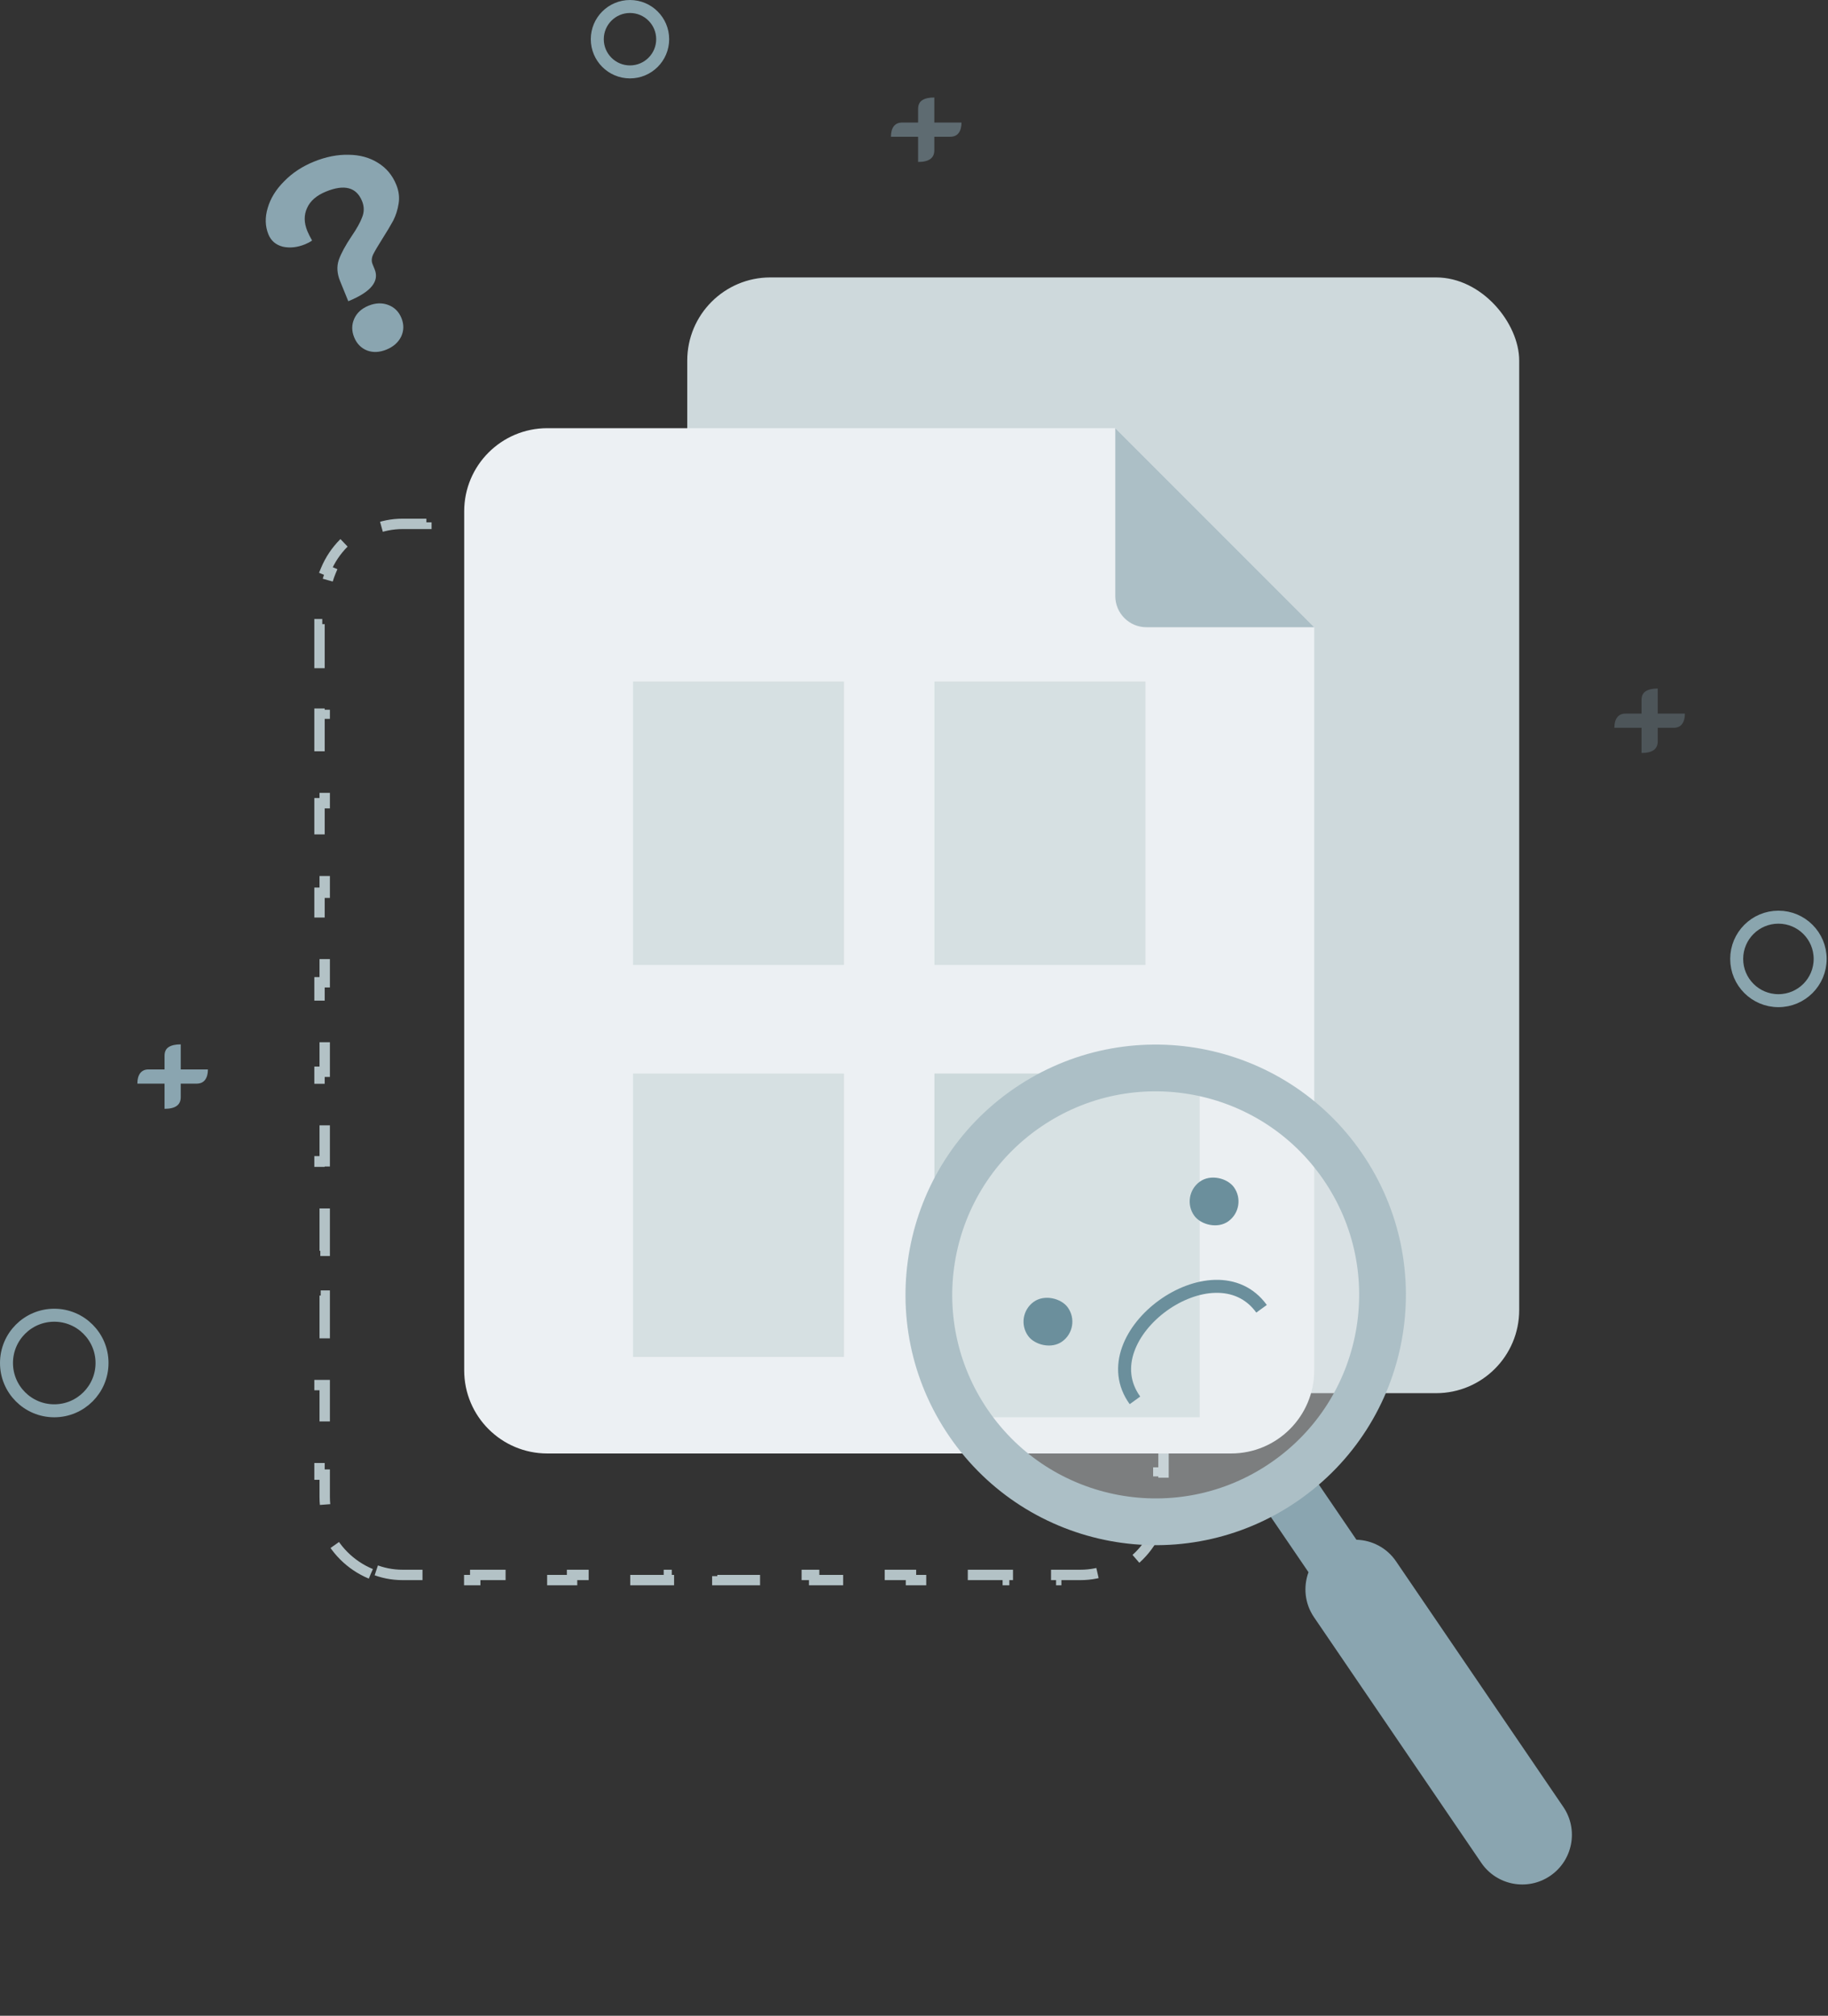 <svg width="352" height="388" viewBox="0 0 352 388" fill="none" xmlns="http://www.w3.org/2000/svg">
<rect x="0" y="0" width="352" height="388" fill="#333333" stroke="none"/>
<path d="M71.401 302.932C67.49 301.31 64.362 298.182 62.74 294.27L63.664 293.887C62.931 292.12 62.526 290.182 62.526 288.146V283.838H61.526V275.222H62.526V266.607H61.526V257.991H62.526V249.376H61.526V240.76H62.526V232.145H61.526V223.529H62.526V214.913H61.526V206.298H62.526V197.682H61.526V189.067H62.526V180.451H61.526V171.835H62.526V163.22H61.526V154.604H62.526V145.989H61.526V137.373H62.526V128.758H61.526V120.142H62.526V115.834C62.526 113.798 62.931 111.86 63.664 110.093L62.74 109.71C64.362 105.798 67.49 102.67 71.401 101.048L71.784 101.972C73.552 101.239 75.49 100.834 77.526 100.834H82.105V99.834H91.262V100.834H100.42V99.834H109.577V100.834H118.735V99.834H127.892V100.834H137.05V99.834H146.207V100.834H155.365V99.834H164.523V100.834H173.68V99.834H182.838V100.834H191.995V99.834H201.153V100.834H210.31V99.834H219.468V100.834H223.047V104.542H224.047V113.957H223.047V123.373H224.047V132.789H223.047V142.204H224.047V151.62H223.047V161.035H224.047V170.451H223.047V179.867H224.047V189.282H223.047V198.698H224.047V208.113H223.047V217.529H224.047V226.945H223.047V236.36H224.047V245.776H223.047V255.191H224.047V264.607H223.047V274.022H224.047V283.438H223.047V288.146C223.047 290.182 222.642 292.12 221.909 293.887L222.832 294.27C221.211 298.181 218.082 301.31 214.171 302.932L213.788 302.008C212.021 302.741 210.082 303.146 208.047 303.146H203.385V304.146H194.062V303.146H184.739V304.146H175.416V303.146H166.094V304.146H156.771V303.146H147.448V304.146H138.125V303.146H128.802V304.146H119.479V303.146H110.156V304.146H100.833V303.146H91.51V304.146H82.187V303.146H77.526C75.49 303.146 73.552 302.741 71.784 302.008L71.401 302.932Z" stroke="#B3C2C6" stroke-width="2" stroke-dasharray="9 9"/>
<rect x="132.338" y="53.4" width="160.199" height="214.76" rx="16" fill="#CED9DC"/>
<path d="M237.068 279.768H105.386C96.55 279.768 89.386 272.604 89.386 263.768V98.421C89.386 89.585 96.55 82.421 105.386 82.421H214.76L253.068 120.73V263.768C253.068 272.604 245.905 279.768 237.068 279.768Z" fill="#ECF0F3"/>
<path d="M253.068 120.73L214.76 82.421V114.73C214.76 118.043 217.446 120.73 220.76 120.73H253.068Z" fill="#ACBFC6"/>
<rect x="121.891" y="131.177" width="40.63" height="54.56" fill="#CCD9DB" fill-opacity="0.69"/>
<rect x="121.891" y="206.633" width="40.63" height="54.56" fill="#CCD9DB" fill-opacity="0.69"/>
<rect x="179.934" y="206.633" width="40.63" height="54.56" fill="#CCD9DB"/>
<rect x="179.934" y="131.177" width="40.63" height="54.56" fill="#CCD9DB" fill-opacity="0.69"/>
<path d="M184.577 228.69L206.053 208.955L231.012 203.151V272.803H182.836L184.577 228.69Z" fill="#CCD9DB"/>
<path d="M251.963 302.624L244.29 291.368L253.518 285.112C255.232 287.64 261.193 296.37 261.193 296.37C264.157 296.459 267.037 297.896 268.828 300.537L301.036 347.809C302.519 349.993 302.973 352.57 302.512 354.972C302.051 357.375 300.674 359.601 298.489 361.081C294.121 364.044 288.178 362.903 285.218 358.535L253.008 311.26C251.217 308.619 250.948 305.408 251.963 302.624Z" fill="#8AA5B0"/>
<circle cx="222.541" cy="249.241" r="43.676" transform="rotate(-34.48 222.541 249.241)" fill="#E9EEF0" fill-opacity="0.4" stroke="#ACBFC6" stroke-width="9"/>
<rect x="195.23" y="253.344" width="9.401" height="9.401" rx="4.7" transform="rotate(-35.874 195.23 253.344)" fill="#6B8F9C"/>
<rect x="227.223" y="230.206" width="9.401" height="9.401" rx="4.7" transform="rotate(-35.874 227.223 230.206)" fill="#6B8F9C"/>
<path d="M218.548 269.545C209.458 256.976 233.834 239.347 242.924 251.916" stroke="#6B8F9C" stroke-width="2.5"/>
<path d="M65.477 54.078C64.894 52.644 64.812 51.298 65.233 50.038C65.687 48.766 66.507 47.247 67.693 45.482C68.694 44.025 69.379 42.794 69.747 41.789C70.149 40.771 70.14 39.745 69.719 38.711C68.634 36.043 66.324 35.428 62.79 36.866C60.956 37.612 59.735 38.672 59.128 40.046C58.507 41.387 58.523 42.858 59.174 44.458C59.377 44.958 59.685 45.572 60.097 46.298C59.704 46.574 59.258 46.814 58.757 47.018C57.257 47.628 55.824 47.784 54.458 47.484C53.112 47.138 52.189 46.347 51.687 45.114C51.049 43.546 51.003 41.855 51.547 40.04C52.078 38.192 53.131 36.481 54.706 34.908C56.267 33.301 58.182 32.036 60.45 31.114C62.751 30.178 64.981 29.737 67.141 29.791C69.287 29.812 71.168 30.329 72.785 31.343C74.389 32.323 75.563 33.73 76.309 35.564C76.811 36.798 76.959 38.02 76.752 39.232C76.565 40.396 76.223 41.468 75.728 42.447C75.219 43.392 74.513 44.573 73.612 45.989C72.784 47.297 72.199 48.293 71.855 48.977C71.545 49.647 71.505 50.266 71.735 50.833L72.142 51.833C73.092 54.168 71.399 56.216 67.064 57.98L65.477 54.078ZM74.408 67.293C73.075 67.835 71.835 67.893 70.689 67.465C69.53 67.004 68.699 66.156 68.198 64.922C67.696 63.689 67.699 62.502 68.207 61.362C68.715 60.223 69.636 59.382 70.97 58.84C72.304 58.297 73.567 58.249 74.759 58.697C75.952 59.145 76.799 59.986 77.301 61.219C77.803 62.453 77.783 63.647 77.242 64.799C76.687 65.919 75.742 66.75 74.408 67.293Z" fill="#8AA5B0"/>
<path d="M31.683 208.581H26.451C26.451 207.733 26.627 207.069 26.979 206.589C27.347 206.093 27.891 205.845 28.611 205.845H31.683V203.229C31.683 202.445 31.947 201.885 32.475 201.549C33.003 201.197 33.779 201.021 34.803 201.021V205.845H40.035C40.035 206.709 39.851 207.381 39.483 207.861C39.131 208.341 38.579 208.581 37.827 208.581H34.803V211.197C34.803 212.685 33.763 213.429 31.683 213.429V208.581Z" fill="#8AA5B0"/>
<path d="M176.791 26.325H171.559C171.559 25.477 171.735 24.813 172.087 24.333C172.455 23.837 172.999 23.589 173.719 23.589H176.791V20.973C176.791 20.189 177.055 19.629 177.583 19.293C178.111 18.941 178.887 18.765 179.911 18.765V23.589H185.143C185.143 24.453 184.959 25.125 184.591 25.605C184.239 26.085 183.687 26.325 182.935 26.325H179.911V28.941C179.911 30.429 178.871 31.173 176.791 31.173V26.325Z" fill="#8AA5B0" fill-opacity="0.5"/>
<path d="M316.094 140.09H310.862C310.862 139.242 311.038 138.578 311.39 138.098C311.758 137.602 312.302 137.354 313.022 137.354H316.094V134.738C316.094 133.954 316.358 133.394 316.886 133.058C317.414 132.706 318.19 132.53 319.214 132.53V137.354H324.446C324.446 138.218 324.262 138.89 323.894 139.37C323.542 139.85 322.99 140.09 322.238 140.09H319.214V142.706C319.214 144.194 318.174 144.938 316.094 144.938V140.09Z" fill="#8AA5B0" fill-opacity="0.3"/>
<circle cx="10.448" cy="262.355" r="9.198" stroke="#8AA5AE" stroke-width="2.5"/>
<circle cx="342.454" cy="184.577" r="8.037" stroke="#8AA5AE" stroke-width="2.5"/>
<circle cx="121.31" cy="7.546" r="6.296" stroke="#8AA5AE" stroke-width="2.5"/>
</svg>
